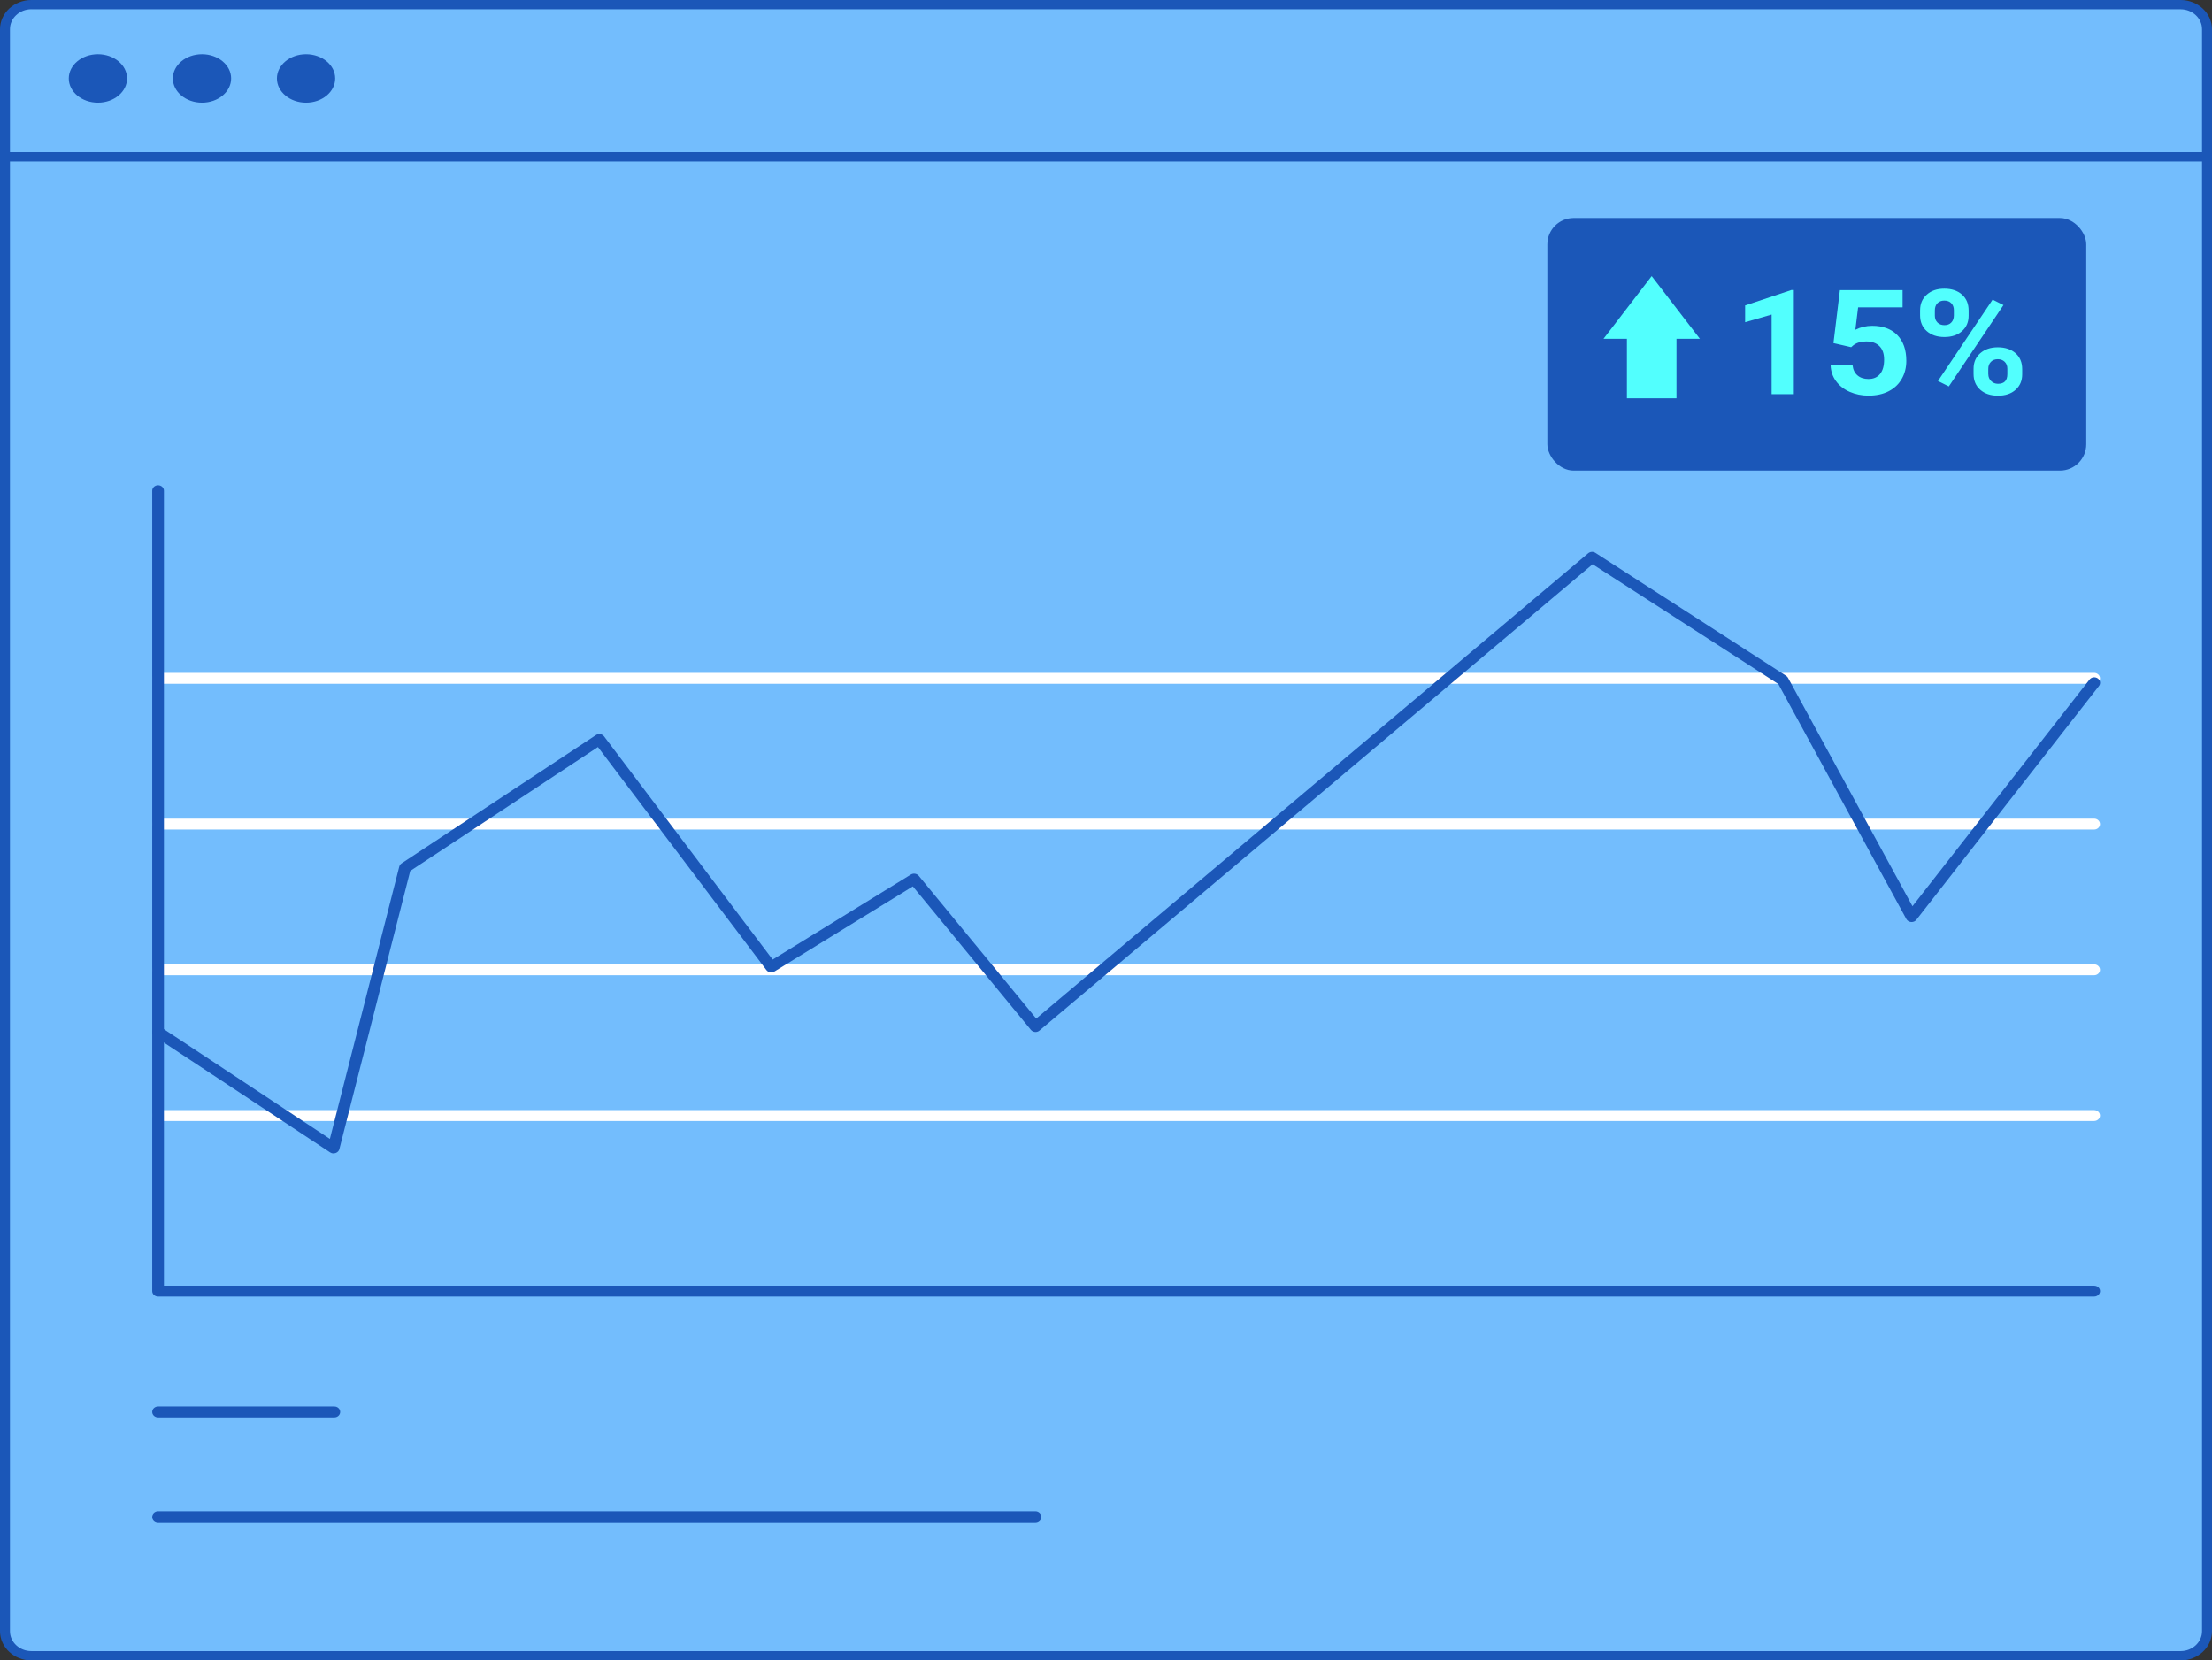 <?xml version="1.0" encoding="UTF-8"?>
<svg id="Layer_1" xmlns="http://www.w3.org/2000/svg" version="1.1" viewBox="0 0 842 632">
  <rect x="0" y="0" width="842" height="632" fill="#333333" stroke="none"/>
  <!-- Generator: Adobe Illustrator 29.5.1, SVG Export Plug-In . SVG Version: 2.1.0 Build 141)  -->
  <defs>
    <style>
      .st0 {
        fill: #1b57b8;
      }

      .st1 {
        fill: #fff;
      }

      .st2 {
        fill: #52fffe;
      }

      .st3 {
        fill: #73bdfd;
      }
    </style>
  </defs>
  <rect class="st3" x="1.89" y="1.76" width="838.2" height="628.49" rx="7.68" ry="7.68"/>
  <path class="st0" d="M830.05,632H11.94c-6.58,0-11.94-4.99-11.94-11.11V11.11C0,4.99,5.36,0,11.94,0h818.11c6.58,0,11.94,4.99,11.94,11.11v609.79c0,6.12-5.36,11.11-11.94,11.11ZM11.94,3.51c-4.49,0-8.15,3.4-8.15,7.58v609.79c0,4.18,3.66,7.58,8.15,7.58h818.11c4.49,0,8.15-3.4,8.15-7.58V11.11c0-4.18-3.66-7.58-8.15-7.58H11.94Z"/>
  <path class="st0" d="M840.1,61.45H1.89C.84,61.45,0,60.66,0,59.69s.85-1.76,1.89-1.76h838.2c1.05,0,1.89.79,1.89,1.76s-.85,1.76-1.89,1.76h.01Z"/>
  <ellipse class="st0" cx="37.27" cy="29.86" rx="11.09" ry="9.22"/>
  <ellipse class="st0" cx="76.89" cy="29.86" rx="11.09" ry="9.22"/>
  <ellipse class="st0" cx="116.5" cy="29.86" rx="11.09" ry="9.22"/>
  <path class="st1" d="M797.13,260.26H60.17c-1.23,0-2.23-.93-2.23-2.07s1-2.07,2.23-2.07h736.96c1.23,0,2.23.93,2.23,2.07s-1,2.07-2.23,2.07Z"/>
  <path class="st1" d="M797.13,315.74H60.17c-1.23,0-2.23-.93-2.23-2.07s1-2.07,2.23-2.07h736.96c1.23,0,2.23.93,2.23,2.07s-1,2.07-2.23,2.07Z"/>
  <path class="st1" d="M797.13,371.2H60.17c-1.23,0-2.23-.93-2.23-2.07s1-2.07,2.23-2.07h736.96c1.23,0,2.23.93,2.23,2.07s-1,2.07-2.23,2.07Z"/>
  <path class="st1" d="M797.13,426.67H60.17c-1.23,0-2.23-.93-2.23-2.07s1-2.07,2.23-2.07h736.96c1.23,0,2.23.93,2.23,2.07s-1,2.07-2.23,2.07Z"/>
  <path class="st0" d="M127.26,539.48H60.17c-1.23,0-2.23-.93-2.23-2.07s1-2.07,2.23-2.07h67.09c1.23,0,2.23.93,2.23,2.07s-1,2.07-2.23,2.07Z"/>
  <path class="st0" d="M394.12,579.52H60.17c-1.23,0-2.23-.93-2.23-2.07s1-2.07,2.23-2.07h333.95c1.23,0,2.23.93,2.23,2.07s-1,2.07-2.23,2.07Z"/>
  <path class="st0" d="M126.96,439.03c-.46,0-.9-.13-1.28-.38l-66.79-44.14c-1-.66-1.23-1.95-.52-2.89s2.1-1.16,3.11-.49l64.09,42.36,26.42-103.67c.13-.49.43-.91.88-1.21l73.97-48.82c.48-.32,1.09-.45,1.66-.35.59.1,1.1.4,1.44.85l64.17,84.95,52.6-32.36c.97-.6,2.28-.39,3,.46l44.73,54.35,210.09-177.1c.77-.65,1.91-.72,2.76-.17l72.61,46.82c.3.2.55.46.72.77l47.36,86.92,67.39-86.27c.72-.93,2.11-1.13,3.11-.46s1.22,1.96.5,2.89l-69.53,89.02c-.46.59-1.21.9-1.98.84s-1.45-.49-1.81-1.12l-48.74-89.48-70.69-45.59-210.57,177.51c-.46.39-1.07.59-1.69.52-.62-.05-1.19-.34-1.56-.8l-44.94-54.61-52.68,32.4c-1.01.62-2.36.38-3.05-.54l-64.13-84.9-71.45,47.16-26.98,105.9c-.17.67-.69,1.22-1.38,1.46-.25.09-.52.13-.79.13l-.03.02Z"/>
  <path class="st0" d="M797.13,493.52H60.17c-1.23,0-2.23-.93-2.23-2.07V186.77c0-1.15,1-2.07,2.23-2.07s2.23.93,2.23,2.07v302.61h734.75c1.23,0,2.23.93,2.23,2.07s-1,2.07-2.23,2.07h-.01Z"/>
  <rect class="st0" x="589" y="82.97" width="205.13" height="96.15" rx="10.01" ry="10.01"/>
  <path class="st2" d="M682.82,150.04h-8.45v-30.31l-10.09,2.91v-6.39l17.64-5.88h.9v39.67h0Z"/>
  <path class="st2" d="M697.91,130.56l2.45-20.13h23.86v6.56h-16.93l-1.05,8.52c2-1,4.14-1.5,6.41-1.5,4.05,0,7.23,1.17,9.54,3.51,2.29,2.34,3.45,5.61,3.45,9.83,0,2.56-.58,4.85-1.74,6.86-1.15,2.02-2.82,3.6-4.98,4.71s-4.72,1.67-7.67,1.67c-2.57,0-4.97-.49-7.17-1.45s-3.94-2.34-5.22-4.1-1.95-3.77-2.03-6.01h8.36c.17,1.65.8,2.94,1.86,3.85s2.45,1.38,4.17,1.38c1.91,0,3.38-.63,4.42-1.91s1.55-3.08,1.55-5.43-.59-3.97-1.78-5.17-2.87-1.79-5.06-1.79c-2,0-3.64.49-4.89,1.48l-.81.71-6.72-1.55v-.04Z"/>
  <path class="st2" d="M730.89,118.05c0-2.43.85-4.4,2.54-5.91s3.92-2.27,6.67-2.27,5.03.74,6.72,2.24,2.54,3.52,2.54,6.08v1.96c0,2.45-.85,4.41-2.54,5.9s-3.92,2.23-6.67,2.23-5.01-.74-6.71-2.24-2.56-3.51-2.56-6.05v-1.95ZM736.5,120.15c0,1.09.34,1.96,1.01,2.62s1.56.99,2.65.99,1.97-.33,2.61-1.01c.64-.67.97-1.57.97-2.69v-2.01c0-1.09-.33-1.96-.97-2.63s-1.53-1.01-2.66-1.01-1.94.33-2.61.99-1,1.59-1,2.77v1.99h0ZM741.82,147.08l-4.13-2.07,20.8-30.97,4.13,2.07-20.8,30.97ZM751.24,140.34c0-2.45.86-4.43,2.57-5.91,1.72-1.5,3.93-2.24,6.67-2.24s5.01.74,6.71,2.22,2.56,3.51,2.56,6.11v1.96c0,2.43-.84,4.39-2.52,5.89s-3.9,2.24-6.7,2.24-5.06-.76-6.75-2.26-2.54-3.5-2.54-5.99v-2.01h0ZM756.86,142.46c0,1,.35,1.85,1.05,2.56.71.71,1.59,1.06,2.63,1.06,2.38,0,3.56-1.22,3.56-3.67v-2.07c0-1.09-.33-1.96-1-2.62s-1.53-1-2.63-1-1.97.33-2.63,1-1,1.56-1,2.71v2.04h.01Z"/>
  <path class="st2" d="M619.28,123.56h18.87v28.04h-18.87v-28.04Z"/>
  <path class="st2" d="M628.71,105.09l-18.34,23.87h36.7l-18.36-23.87Z"/>
</svg>